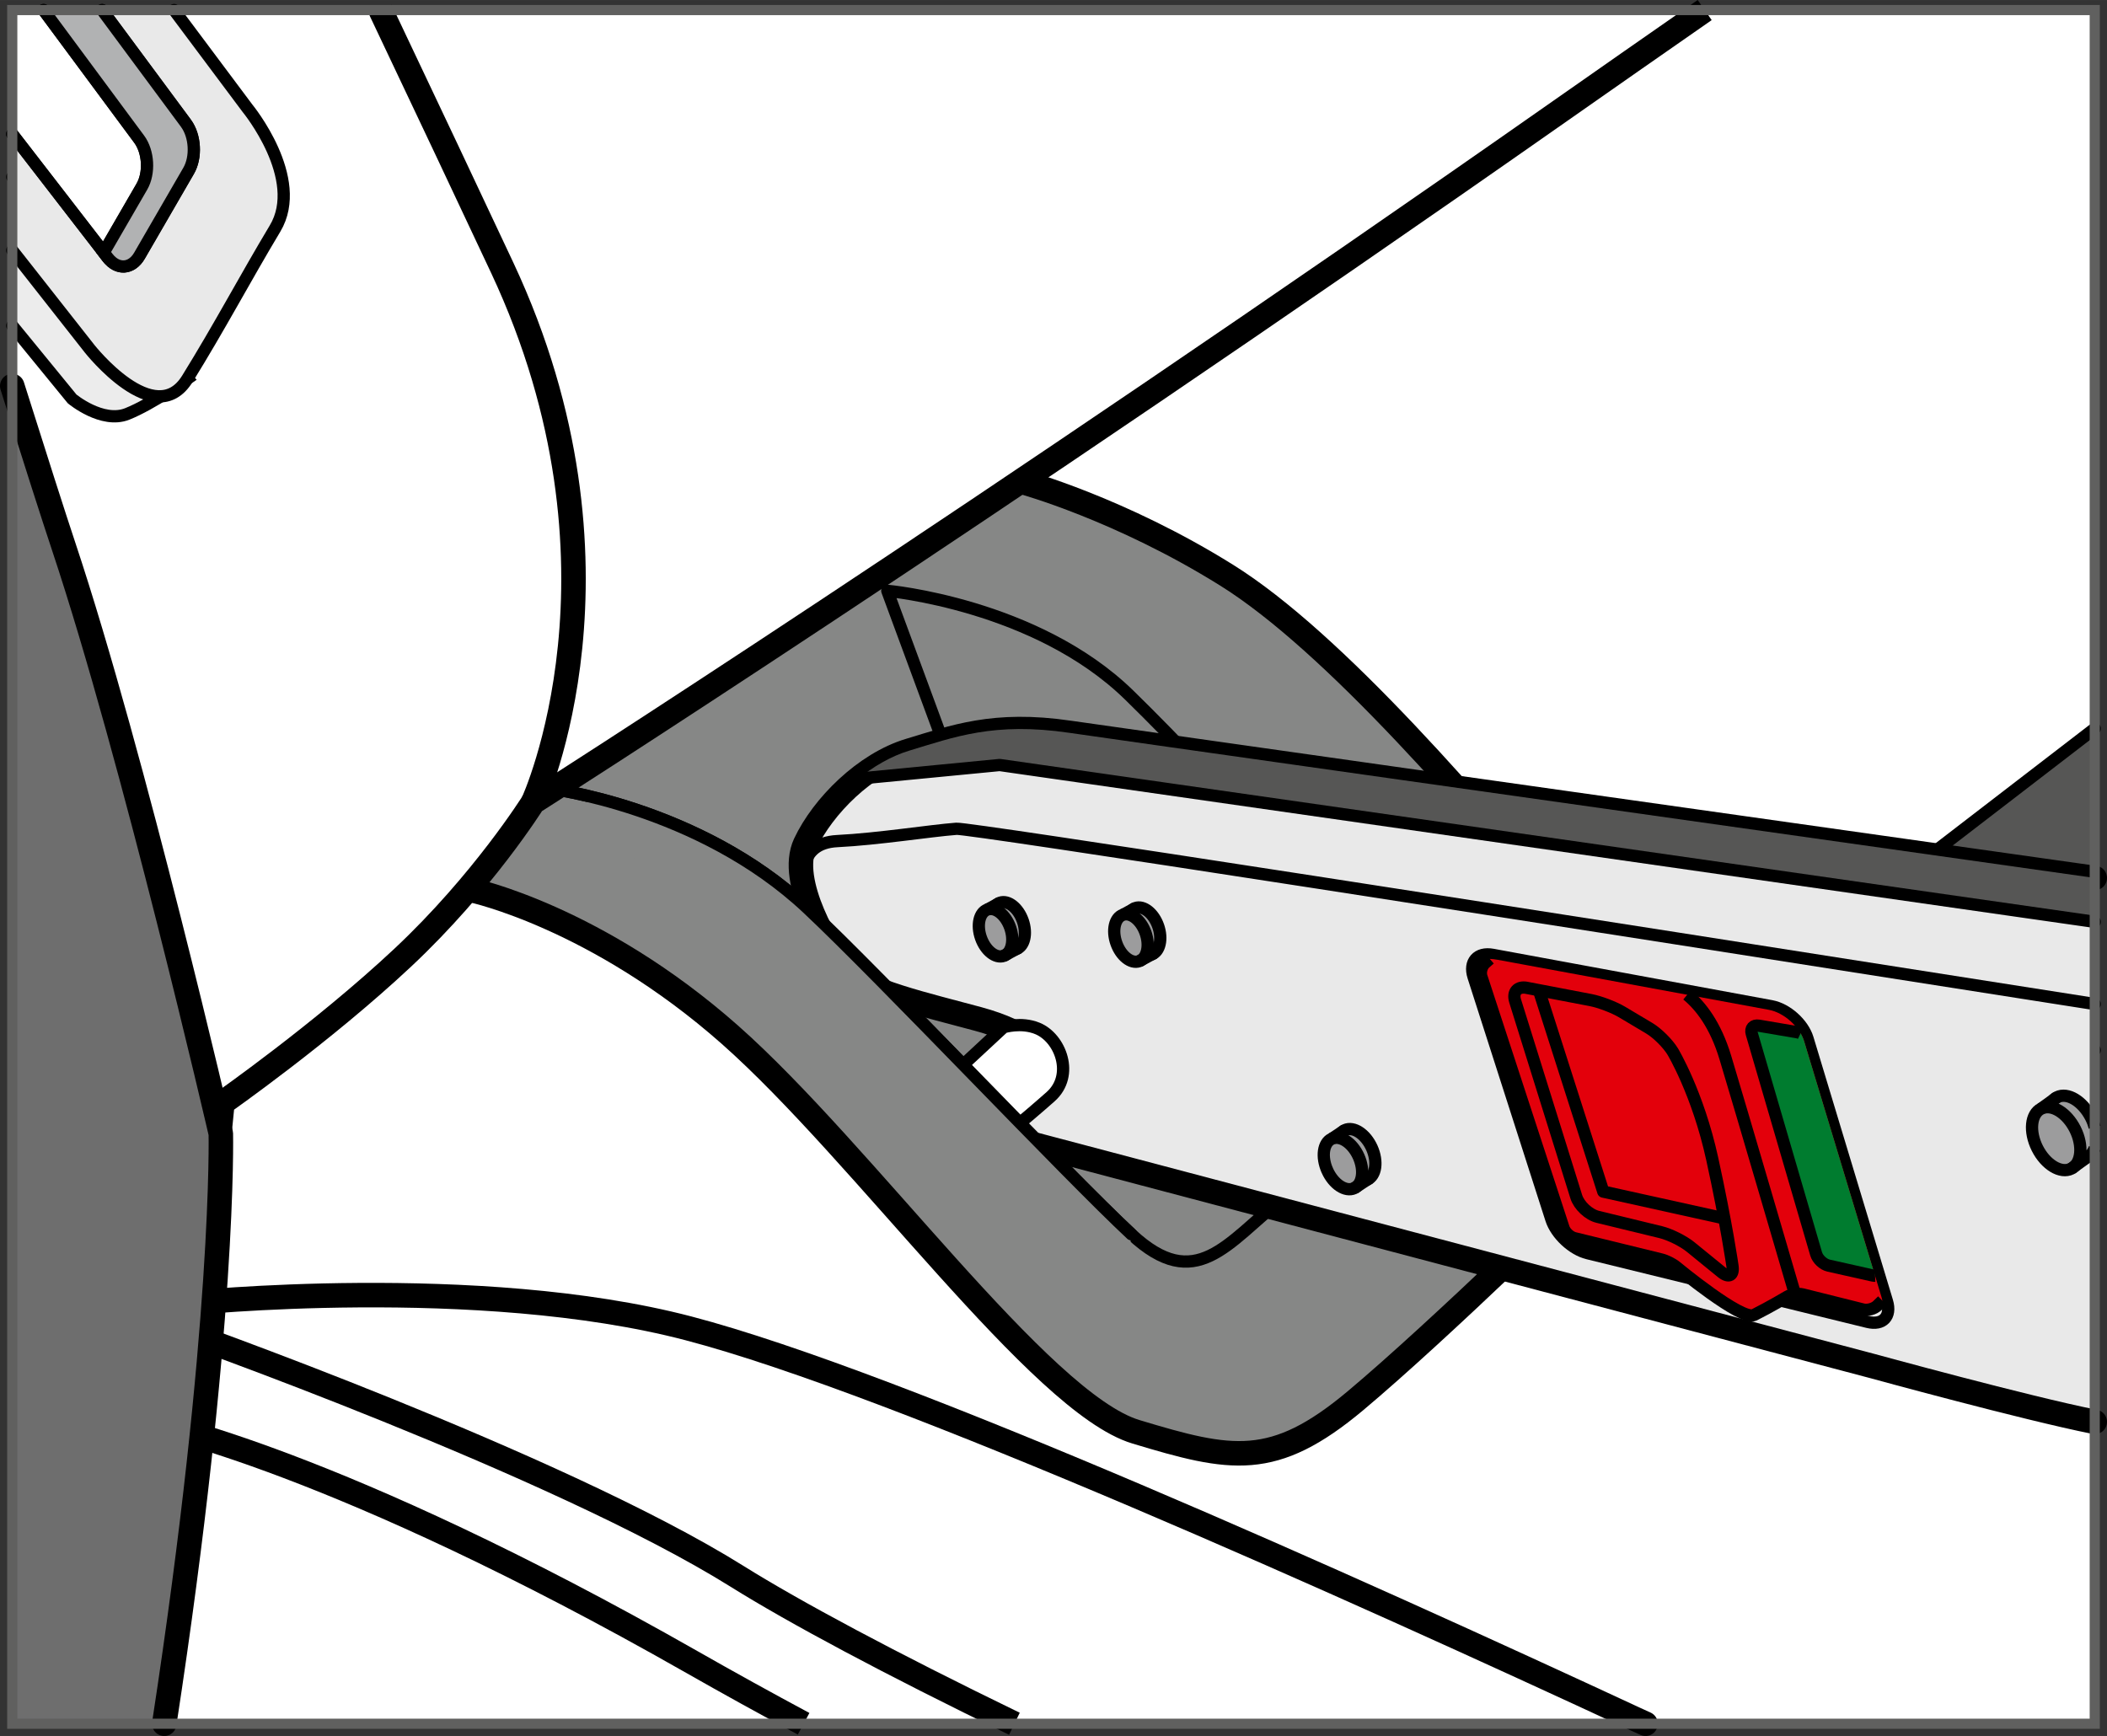 <?xml version="1.0" encoding="UTF-8"?>
<!DOCTYPE svg PUBLIC "-//W3C//DTD SVG 1.1//EN" "http://www.w3.org/Graphics/SVG/1.1/DTD/svg11.dtd">
<!-- Creator: CorelDRAW 2018 (64-Bit) -->
<svg xmlns="http://www.w3.org/2000/svg" xml:space="preserve" width="36.648mm" height="30.198mm" version="1.1" style="shape-rendering:geometricPrecision; text-rendering:geometricPrecision; image-rendering:optimizeQuality; fill-rule:evenodd; clip-rule:evenodd"
viewBox="0 0 1164.36 959.42"
 xmlns:xlink="http://www.w3.org/1999/xlink">
 <rect x="0" y="0" width="1164.36" height="959.42" fill="#333333" stroke="none"/>
 <defs>
  <style type="text/css">
   <![CDATA[
    .str4 {stroke:black;stroke-width:6.77;stroke-miterlimit:4}
    .str2 {stroke:black;stroke-width:13.54;stroke-miterlimit:4}
    .str0 {stroke:black;stroke-width:6.77;stroke-linecap:round;stroke-miterlimit:4}
    .str3 {stroke:black;stroke-width:6.77;stroke-linecap:round;stroke-linejoin:round;stroke-miterlimit:4}
    .str1 {stroke:black;stroke-width:13.54;stroke-linecap:round;stroke-linejoin:round;stroke-miterlimit:4}
    .fil2 {fill:none;fill-rule:nonzero}
    .fil9 {fill:#007C2F;fill-rule:nonzero}
    .fil1 {fill:#565655;fill-rule:nonzero}
    .fil11 {fill:#60605F;fill-rule:nonzero}
    .fil4 {fill:#6E6E6E;fill-rule:nonzero}
    .fil3 {fill:#868786;fill-rule:nonzero}
    .fil10 {fill:#9C9C9D;fill-rule:nonzero}
    .fil7 {fill:#B1B2B3;fill-rule:nonzero}
    .fil8 {fill:#E3000B;fill-rule:nonzero}
    .fil6 {fill:#E9E9E9;fill-rule:nonzero}
    .fil5 {fill:#ECECEC;fill-rule:nonzero}
    .fil0 {fill:white;fill-rule:nonzero}
   ]]>
  </style>
 </defs>
 <g id="Слой_x0020_1">
  <polygon class="fil0" points="6.77,952.65 1157.59,952.65 1157.59,5.56 6.77,5.56 "/>
  <polygon class="fil1" points="1019.93,508.53 1157.59,402.64 1157.59,580.35 "/>
  <path class="fil2 str0" d="M1019.93 508.53l137.66 -105.89m0 177.72l-137.66 -71.83"/>
  <path class="fil2 str1" d="M103.54 720.29c0,0 160.61,-16.62 276.92,13.84 116.31,30.47 368.3,144 523.38,216.01 1.79,0.83 3.65,1.67 5.51,2.51"/>
  <path class="fil2 str2" d="M95.74 734.11c0,0 211.91,74.79 311.65,137.12 31.34,19.59 84.38,48.05 153.19,81.43m-116.49 0c-21.16,-11.36 -41.71,-22.71 -61.64,-34.06 -196.95,-112.18 -299.17,-132.13 -299.17,-132.13l12.46 -52.35"/>
  <path class="fil3" d="M261.02 492.07c0,0 68.67,14.72 142.24,79.7 73.58,64.99 171.69,203.56 224.41,219.51 52.73,15.94 76.03,20.85 121.4,-17.17 45.37,-38.02 131.21,-121.41 144.71,-136.12 13.48,-14.7 51.5,-35.56 -13.5,-114.03 -64.99,-78.48 -143.46,-169.23 -202.33,-206.02 -58.87,-36.78 -112.82,-51.5 -112.82,-51.5l-110.37 -26.98 -316.37 120.18 122.63 132.44z"/>
  <path class="fil2 str1" d="M261.02 492.07c0,0 68.67,14.72 142.24,79.7 73.58,64.99 171.69,203.56 224.41,219.51 52.73,15.94 76.03,20.85 121.4,-17.17 45.37,-38.02 131.21,-121.41 144.71,-136.12 13.48,-14.7 51.5,-35.56 -13.5,-114.03 -64.99,-78.48 -143.46,-169.23 -202.33,-206.02 -58.87,-36.78 -112.82,-51.5 -112.82,-51.5l-110.37 -26.98 -316.37 120.18 122.63 132.44z"/>
  <path class="fil2 str3" d="M302.72 435.66c0,0 83.39,9.8 143.47,66.22 41.21,38.69 143.48,147.16 179.04,180.26 35.56,33.11 52.73,4.91 83.39,-19.63 30.66,-24.52 100.55,-69.88 72.35,-105.46 -30.2,-38.06 -105.46,-122.62 -156.96,-172.9 -51.5,-50.28 -133.67,-57.63 -133.67,-57.63l76.03 206.01c11.04,35.56 -29.42,52.73 -29.42,52.73"/>
  <path class="fil0" d="M84.52 952.65c7.1,-46.53 14.47,-99.8 19.02,-146.52 11.07,-113.53 19.38,-196.6 19.38,-196.6 0,0 55.39,-38.77 99.7,-80.32 44.31,-41.54 72,-85.84 72,-85.84 0,0 243.69,-155.08 567.68,-382.15 25.46,-17.85 52.16,-36.48 79.74,-55.67l-935.27 0 0 947.1 77.75 0z"/>
  <path class="fil2 str2" d="M84.52 952.65c7.1,-46.53 14.47,-99.8 19.02,-146.52 11.07,-113.53 19.38,-196.6 19.38,-196.6 0,0 55.39,-38.77 99.7,-80.32 44.31,-41.54 72,-85.84 72,-85.84 0,0 243.69,-155.08 567.68,-382.15 25.46,-17.85 52.16,-36.48 79.74,-55.67"/>
  <path class="fil2 str2" d="M294.62 443.37c0,0 60.15,-130.47 -17.08,-295.39 -17.85,-38.1 -41.26,-87.65 -67.24,-142.42"/>
  <path class="fil4" d="M90.77 952.65c33.74,-220.05 31.26,-326.13 31.26,-326.13 0,0 -48.03,-208.07 -86.8,-324.39 -5.58,-16.74 -15.53,-47.86 -28.46,-88.81l0 739.34 84 0z"/>
  <path class="fil2 str1" d="M90.77 952.65c33.74,-220.05 31.26,-326.13 31.26,-326.13 0,0 -48.03,-208.07 -86.8,-324.39 -5.58,-16.74 -15.53,-47.86 -28.46,-88.81"/>
  <path class="fil5" d="M6.77 179.99c20.11,24.58 33.08,40.46 33.08,40.46 0,0 16.62,13.84 30.46,8.31 13.86,-5.53 33.23,-19.38 33.23,-19.38l-59.54 -62.32 -37.23 -49.25 0 82.18z"/>
  <path class="fil2 str0" d="M6.77 179.99c20.11,24.58 33.08,40.46 33.08,40.46 0,0 16.62,13.84 30.46,8.31 13.86,-5.53 33.23,-19.38 33.23,-19.38l-59.54 -62.32 -37.23 -49.25"/>
  <path class="fil6" d="M78.41 103.11l-21.08 36.4 -50.56 -65.44 0 64.29c25.4,32.24 42.77,54.39 42.77,54.39 0,0 36.01,45.7 54,16.61 18,-29.07 31.85,-55.38 48.46,-83.08 16.61,-27.68 -15.23,-66.45 -15.23,-66.45l-40.58 -54.28 -72.11 0 52.85 71.36c5.13,6.93 5.8,18.72 1.48,26.2z"/>
  <path class="fil2 str0" d="M78.41 103.11l-21.08 36.4 -50.56 -65.44m17.31 -68.52l52.85 71.36c5.13,6.93 5.8,18.72 1.48,26.2m58.36 -43.28l-40.58 -54.28m-89.42 132.81c25.4,32.24 42.77,54.39 42.77,54.39 0,0 36.01,45.7 54,16.61 18,-29.07 31.85,-55.38 48.46,-83.08 16.61,-27.68 -15.23,-66.45 -15.23,-66.45"/>
  <path class="fil2 str0" d="M56.42 5.56l46.35 62.58c5.15,6.94 5.81,18.73 1.49,26.21l-27.19 46.96c-4.33,7.48 -12.19,7.99 -17.46,1.17l-52.84 -68.39"/>
  <path class="fil7" d="M102.78 68.14l-46.35 -62.58 -32.36 0 52.85 71.36c5.14,6.94 5.82,18.73 1.49,26.21l-21.08 36.4 2.27 2.94c5.28,6.84 13.13,6.32 17.47,-1.15l27.18 -46.96c4.33,-7.48 3.66,-19.27 -1.48,-26.21z"/>
  <path class="fil2 str0" d="M102.78 68.14l-46.35 -62.58m-32.36 0l52.85 71.36c5.14,6.94 5.82,18.73 1.49,26.21l-21.08 36.4 2.27 2.94c5.28,6.84 13.13,6.32 17.47,-1.15l27.18 -46.96c4.33,-7.48 3.66,-19.27 -1.48,-26.21"/>
  <path class="fil6" d="M581.08 596.3c-1.22,-14.71 -13.49,-25.75 -40.46,-33.12 -26.98,-7.34 -65,-15.93 -73.58,-26.97 -8.58,-11.03 -31.88,-49.05 -22.07,-69.89 9.81,-20.85 33.11,-44.14 57.63,-51.5 24.52,-7.36 46.59,-15.95 88.29,-9.81 18.61,2.73 281.38,39.89 566.7,80.21l0 300.6c-38.31,-7.64 -122.93,-30.87 -122.93,-30.87l-502.62 -132.91 49.05 -25.75z"/>
  <path class="fil2 str1" d="M581.08 596.3c-1.22,-14.71 -13.49,-25.75 -40.46,-33.12 -26.98,-7.34 -65,-15.93 -73.58,-26.97 -8.58,-11.03 -31.88,-49.05 -22.07,-69.89 9.81,-20.85 33.11,-44.14 57.63,-51.5 24.52,-7.36 46.59,-15.95 88.29,-9.81 18.61,2.73 281.38,39.89 566.7,80.21m0 300.6c-38.31,-7.64 -122.93,-30.87 -122.93,-30.87l-502.62 -132.91 49.05 -25.75"/>
  <path class="fil1" d="M1157.59 485.22c-285.32,-40.32 -548.08,-77.48 -566.69,-80.22 -41.7,-6.14 -63.78,2.45 -88.3,9.81 -10.17,3.06 -20.11,8.88 -28.99,16.1l2.77 -0.77 76.05 -7.34 605.16 86.68 0 -24.25z"/>
  <path class="fil2 str3" d="M814.28 539.8c-2.65,-8.23 2.14,-13.67 10.63,-12.1l153.97 28.4c8.49,1.56 17.47,9.6 19.99,17.87l43.93 145.31c2.5,8.27 -2.32,13.35 -10.7,11.29l-154.73 -37.97c-8.38,-2.05 -17.4,-10.47 -20.05,-18.68l-43.04 -134.11z"/>
  <path class="fil0" d="M525.67 594.59l28.93 -26.87c0,0 9.64,-3.08 18.76,0.68 12.72,5.25 20.5,25.88 7.22,37.69 -13.28,11.8 -34.84,29.51 -34.84,29.51l-20.07 -41.02z"/>
  <path class="fil2 str4" d="M525.67 594.59l28.93 -26.87c0,0 9.64,-3.08 18.76,0.68 12.72,5.25 20.5,25.88 7.22,37.69 -13.28,11.8 -34.84,29.51 -34.84,29.51l-20.07 -41.02z"/>
  <path class="fil8" d="M818.65 539.73c-0.81,-2.47 0.13,-5.87 2.08,-7.58l2.53 -2.21c1.26,0.03 2.71,0.2 4.38,0.5l149.91 27.66 0 0c8.27,1.52 17.01,9.36 19.44,17.4l42.8 141.48 0 0c0.19,0.64 0.34,1.27 0.45,1.87l-2.78 2.71c-1.86,1.8 -5.44,2.77 -7.95,2.14l-33.29 -8.33c-2.51,-0.63 -6.38,-0.06 -8.61,1.28 0,0 -9.47,5.65 -18.3,10.07 -6.81,3.42 -42.97,-26.53 -42.97,-26.53 -1.98,-1.66 -5.68,-3.51 -8.19,-4.12l-48.05 -11.78c-2.51,-0.62 -5.22,-3.14 -6.04,-5.59l-45.42 -138.97z"/>
  <path class="fil2 str4" d="M818.65 539.73c-0.81,-2.47 0.13,-5.87 2.08,-7.58l2.53 -2.21m216.98 188.92l-2.78 2.71c-1.86,1.8 -5.44,2.77 -7.95,2.14l-33.29 -8.33c-2.51,-0.63 -6.38,-0.06 -8.61,1.28 0,0 -9.47,5.65 -18.3,10.07 -6.81,3.42 -42.97,-26.53 -42.97,-26.53 -1.98,-1.66 -5.68,-3.51 -8.19,-4.12l-48.05 -11.78c-2.51,-0.62 -5.22,-3.14 -6.04,-5.59l-45.42 -138.97"/>
  <path class="fil2 str4" d="M991.67 714.24c0,0 -30.64,-104.76 -38.26,-129.91 -5.41,-17.87 -13.55,-28.38 -21.05,-34.56"/>
  <path class="fil8" d="M843.73 545.94c-5.09,-0.98 -7.98,2.27 -6.45,7.22l33.77 108.15c1.54,4.94 6.94,10 11.97,11.21l34.72 8.44c5.03,1.22 12.44,4.9 16.47,8.17l17.21 14.01c4.03,3.27 6.71,1.75 5.99,-3.38 0,0 -3.25,-22.95 -11.21,-59.31 -7.96,-36.36 -21.82,-59.3 -21.82,-59.3 -2.68,-4.43 -8.52,-10.23 -12.96,-12.88l-15.08 -8.98c-4.44,-2.64 -12.25,-5.61 -17.34,-6.59l-35.28 -6.75z"/>
  <path class="fil2 str4" d="M843.73 545.94c-5.09,-0.98 -7.98,2.27 -6.45,7.22l33.77 108.15c1.54,4.94 6.94,10 11.97,11.21l34.72 8.44c5.03,1.22 12.44,4.9 16.47,8.17l17.21 14.01c4.03,3.27 6.71,1.75 5.99,-3.38 0,0 -3.25,-22.95 -11.21,-59.31 -7.96,-36.36 -21.82,-59.3 -21.82,-59.3 -2.68,-4.43 -8.52,-10.23 -12.96,-12.88l-15.08 -8.98c-4.44,-2.64 -12.25,-5.61 -17.34,-6.59l-35.28 -6.75"/>
  <polyline class="fil2 str3" points="850.76,548.34 885.99,658.56 950.65,672.86 "/>
  <path class="fil9" d="M968.03 571.2c-0.84,-2.89 0.9,-4.85 3.87,-4.35l21.2 3.61c0.64,0.11 1.3,0.32 1.94,0.63 0.85,1.44 1.51,2.93 1.96,4.42l39.18 129.54c-0.41,0.02 -0.85,-0.02 -1.33,-0.13l-24.34 -5.46c-2.94,-0.66 -6.04,-3.56 -6.89,-6.47l-35.59 -121.79z"/>
  <path class="fil2 str4" d="M968.03 571.2c-0.84,-2.89 0.9,-4.85 3.87,-4.35l21.2 3.61c0.64,0.11 1.3,0.32 1.94,0.63m41.15 133.96c-0.41,0.02 -0.85,-0.02 -1.33,-0.13l-24.34 -5.46c-2.94,-0.66 -6.04,-3.56 -6.89,-6.47l-35.59 -121.79"/>
  <polyline class="fil2 str3" points="476.38,430.14 552.43,422.79 1157.59,509.47 "/>
  <path class="fil2 str3" d="M444.48 487.57c0,0 -4.54,-21.6 18.18,-22.73 22.73,-1.13 51.13,-5.68 65.9,-6.81 6.95,-0.54 309.99,46.68 629.02,96.85"/>
  <path class="fil10" d="M623.88 517.48c-2.49,-7.07 -0.89,-14.08 3.59,-15.65 4.45,-1.57 10.07,2.9 12.56,9.98 2.48,7.07 0.87,14.07 -3.57,15.63 -4.46,1.57 -10.09,-2.9 -12.58,-9.96z"/>
  <path class="fil2 str4" d="M623.88 517.48c-2.49,-7.07 -0.89,-14.08 3.59,-15.65 4.45,-1.57 10.07,2.9 12.56,9.98 2.48,7.07 0.87,14.07 -3.57,15.63 -4.46,1.57 -10.09,-2.9 -12.58,-9.96z"/>
  <path class="fil10" d="M616.91 521.26c-2.49,-7.07 -0.89,-14.08 3.59,-15.65 4.45,-1.57 10.07,2.9 12.56,9.98 2.48,7.07 0.87,14.07 -3.57,15.63 -4.46,1.57 -10.09,-2.9 -12.58,-9.96z"/>
  <path class="fil2 str4" d="M616.91 521.26c-2.49,-7.07 -0.89,-14.08 3.59,-15.65 4.45,-1.57 10.07,2.9 12.56,9.98 2.48,7.07 0.87,14.07 -3.57,15.63 -4.46,1.57 -10.09,-2.9 -12.58,-9.96z"/>
  <line class="fil2 str4" x1="620.49" y1="505.62" x2="627.46" y2= "501.83" />
  <line class="fil2 str4" x1="629.48" y1="531.23" x2="637.86" y2= "526.68" />
  <path class="fil10" d="M549.06 514.53c-2.49,-7.07 -0.89,-14.08 3.59,-15.65 4.45,-1.57 10.07,2.9 12.56,9.98 2.48,7.07 0.87,14.07 -3.57,15.63 -4.46,1.57 -10.09,-2.9 -12.58,-9.96z"/>
  <path class="fil2 str4" d="M549.06 514.53c-2.49,-7.07 -0.89,-14.08 3.59,-15.65 4.45,-1.57 10.07,2.9 12.56,9.98 2.48,7.07 0.87,14.07 -3.57,15.63 -4.46,1.57 -10.09,-2.9 -12.58,-9.96z"/>
  <path class="fil10" d="M542.09 518.32c-2.49,-7.07 -0.89,-14.08 3.59,-15.65 4.45,-1.57 10.07,2.9 12.56,9.98 2.48,7.07 0.87,14.07 -3.57,15.63 -4.46,1.57 -10.09,-2.9 -12.58,-9.96z"/>
  <path class="fil2 str4" d="M542.09 518.32c-2.49,-7.07 -0.89,-14.08 3.59,-15.65 4.45,-1.57 10.07,2.9 12.56,9.98 2.48,7.07 0.87,14.07 -3.57,15.63 -4.46,1.57 -10.09,-2.9 -12.58,-9.96z"/>
  <line class="fil2 str4" x1="545.67" y1="502.68" x2="552.64" y2= "498.89" />
  <line class="fil2 str4" x1="554.65" y1="528.28" x2="563.04" y2= "523.73" />
  <path class="fil10" d="M740.84 642.1c-3.42,-7.56 -2.31,-15.41 2.46,-17.57 4.76,-2.14 11.37,2.24 14.79,9.8 3.4,7.56 2.31,15.4 -2.45,17.55 -4.77,2.15 -11.39,-2.22 -14.8,-9.77z"/>
  <path class="fil2 str4" d="M740.84 642.1c-3.42,-7.56 -2.31,-15.41 2.46,-17.57 4.76,-2.14 11.37,2.24 14.79,9.8 3.4,7.56 2.31,15.4 -2.45,17.55 -4.77,2.15 -11.39,-2.22 -14.8,-9.77z"/>
  <path class="fil10" d="M733.51 646.93c-3.41,-7.56 -2.31,-15.42 2.46,-17.57 4.76,-2.15 11.39,2.24 14.8,9.78 3.41,7.56 2.3,15.41 -2.46,17.56 -4.78,2.15 -11.39,-2.22 -14.8,-9.77z"/>
  <path class="fil2 str4" d="M733.51 646.93c-3.41,-7.56 -2.31,-15.42 2.46,-17.57 4.76,-2.15 11.39,2.24 14.8,9.78 3.41,7.56 2.3,15.41 -2.46,17.56 -4.78,2.15 -11.39,-2.22 -14.8,-9.77z"/>
  <line class="fil2 str4" x1="735.97" y1="629.36" x2="743.3" y2= "624.53" />
  <line class="fil2 str4" x1="748.31" y1="656.71" x2="757.11" y2= "650.91" />
  <path class="fil10" d="M1134.64 628.21c-4.61,-9.16 -3.63,-18.93 2.15,-21.83 5.77,-2.9 14.17,2.2 18.77,11.34 0.87,1.74 1.54,3.51 2.01,5.25l0 11.57c-0.82,2.26 -2.22,4.02 -4.17,5 -5.78,2.9 -14.19,-2.17 -18.77,-11.33z"/>
  <path class="fil2 str4" d="M1134.64 628.21c-4.61,-9.16 -3.63,-18.93 2.15,-21.83 5.77,-2.9 14.17,2.2 18.77,11.34 0.87,1.74 1.54,3.51 2.01,5.25m0 11.57c-0.82,2.26 -2.22,4.02 -4.17,5 -5.78,2.9 -14.19,-2.17 -18.77,-11.33"/>
  <path class="fil10" d="M1125.83 634.55c-4.59,-9.17 -3.64,-18.93 2.15,-21.83 5.77,-2.9 14.17,2.19 18.77,11.34 4.58,9.16 3.62,18.92 -2.15,21.82 -5.78,2.9 -14.18,-2.19 -18.77,-11.33z"/>
  <path class="fil2 str4" d="M1125.83 634.55c-4.59,-9.17 -3.64,-18.93 2.15,-21.83 5.77,-2.9 14.17,2.19 18.77,11.34 4.58,9.16 3.62,18.92 -2.15,21.82 -5.78,2.9 -14.18,-2.19 -18.77,-11.33z"/>
  <line class="fil2 str4" x1="1127.99" y1="612.72" x2="1136.8" y2= "606.38" />
  <line class="fil2 str4" x1="1144.61" y1="645.88" x2="1155.19" y2= "638.26" />
  <path class="fil3" d="M302.72 435.66c0,0 83.39,9.8 143.47,66.22 41.21,38.69 143.48,147.16 179.04,180.26 0,0 -4.73,36.94 -4.73,40.64 0,3.72 -53.64,3.72 -53.64,3.72l-127.06 -145.41 -118.86 -142.1 -18.21 -3.33z"/>
  <path class="fil2 str3" d="M302.72 435.66c0,0 83.39,9.8 143.47,66.22 41.21,38.69 143.48,147.16 179.04,180.26"/>
  <polygon class="fil11" points="6.77,5.56 3.97,5.56 3.97,955.45 1160.39,955.45 1160.39,2.75 3.97,2.75 3.97,5.56 6.77,5.56 6.77,8.36 1154.79,8.36 1154.79,949.85 9.58,949.85 9.58,5.56 6.77,5.56 6.77,8.36 "/>
 </g>
</svg>
